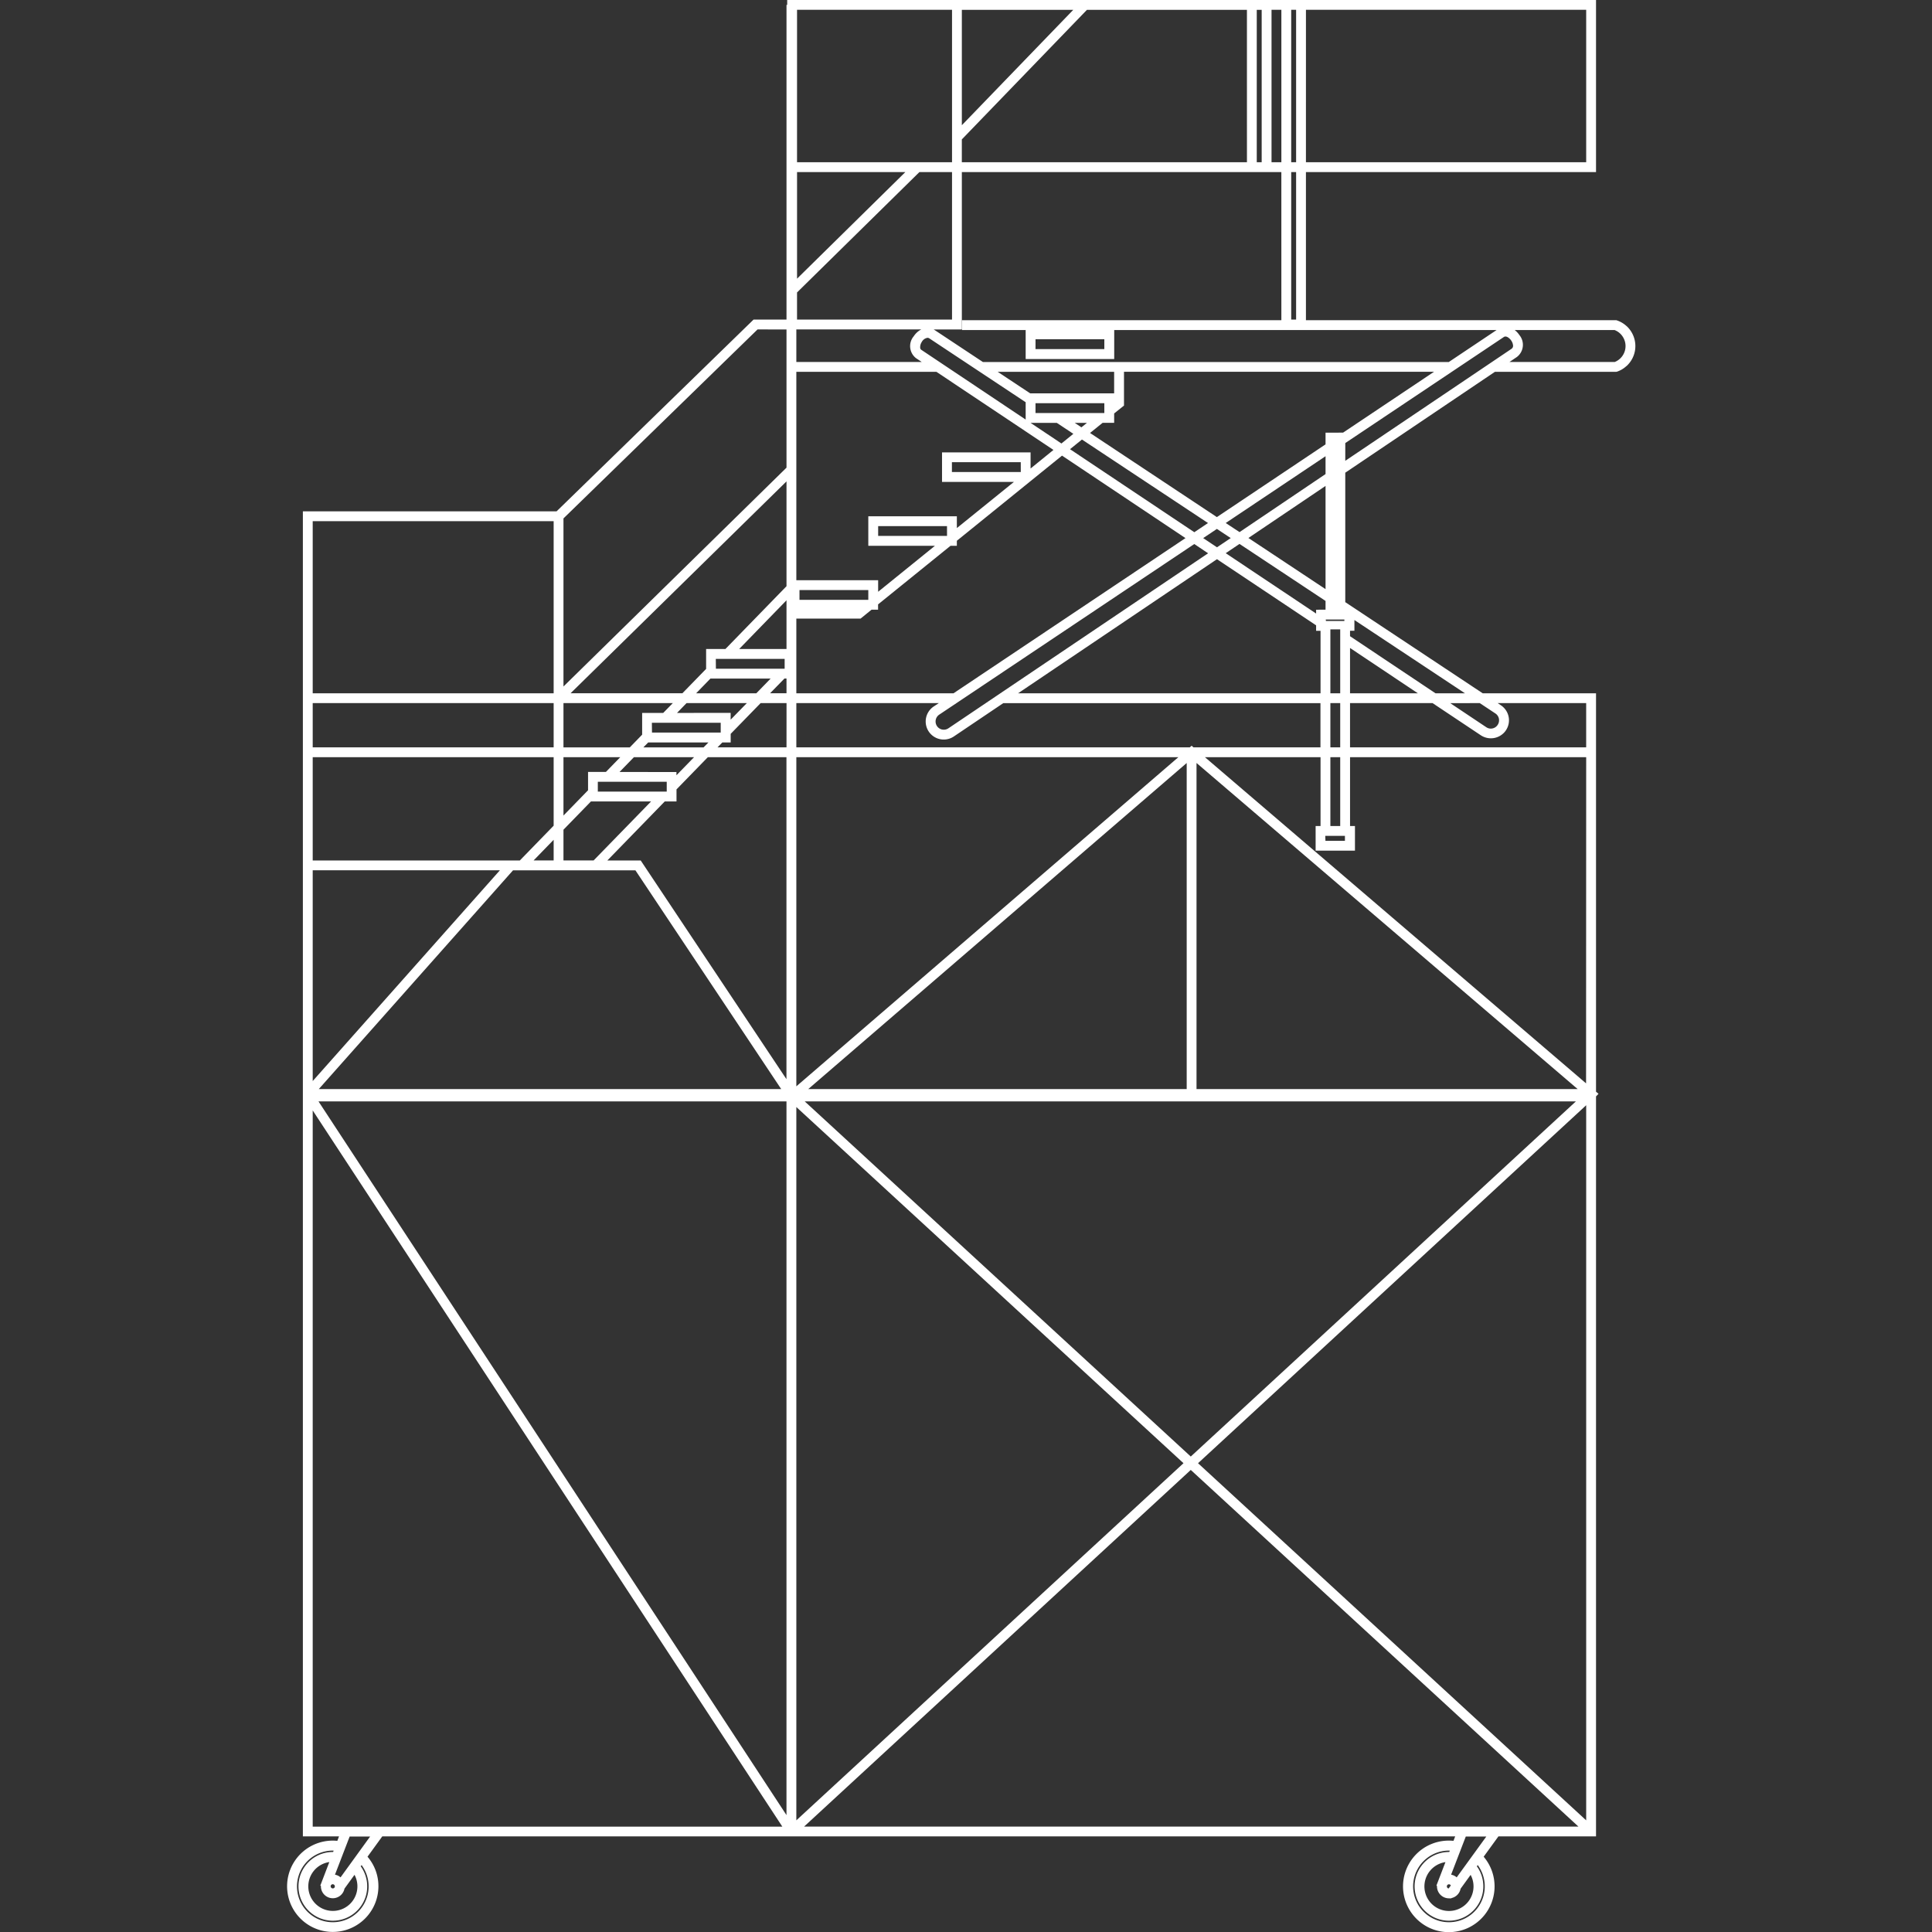 <svg xmlns="http://www.w3.org/2000/svg" width="120" height="120" viewBox="0 0 120 120">
  <rect x="0" y="0" width="120" height="120" fill="#333333" stroke="none"/>
  <g id="icon-LFP-Variable-Height-Aircraft-Access-Stand-DF101579-01-w" transform="translate(-1120.141 -16186.178)">
    <rect id="Rectangle_1304" data-name="Rectangle 1304" width="120" height="120" transform="translate(1120.141 16186.178)" fill="none"/>
    <path id="Path_8507" data-name="Path 8507" d="M83.576,20.762a1.72,1.72,0,0,0-.335-.469l-.029-.026a.407.407,0,0,0-.042-.036,1.653,1.653,0,0,0-.589-.336l-.023-.007H63.282v-9.2H81.3V0H31.062V.305h-.043V19.851H28.972L16.737,31.761H.98v82.3H3.226l-.106.277a2.836,2.836,0,1,0,2.552,2.823,2.8,2.8,0,0,0-.677-1.837l.917-1.263h66.64l-.106.277a2.843,2.843,0,1,0,1.875.986l.917-1.263H81.3V68.1l.155-.161-.155-.13V43.061H74.261L65.725,37.4V29.36l9.294-6.265h7.527l.048-.008a1.575,1.575,0,0,0,.566-.326.706.706,0,0,0,.079-.067,1.68,1.68,0,0,0,.337-1.931m-52.557-.3v8.584L17.166,42.639V32.2L29.22,20.462ZM41.3,10.689v9.162H31.673V18.165l7.6-7.476Zm-9.626,6.62v-6.62H38.4Zm0-16.7H41.3v9.467H31.673Zm29.471,0h.611v9.467h-.611Zm1.222,0h.305v9.467h-.305Zm.916,0H80.689v9.467H63.282Zm-.916,10.078h.305v9.162h-.305ZM83,20.98a1.061,1.061,0,0,1,0,1.029h0a1.062,1.062,0,0,1-.536.474H75.924l.456-.307a.95.95,0,0,0,.161-1.363,1.324,1.324,0,0,0-.294-.315h6.2A1.05,1.05,0,0,1,83,20.98M71.329,43.061l-5.308-3.545v-.337h.272v-.668l6.866,4.55Zm-5.308,0V40.247l4.212,2.814ZM56.129,91.3l24.08,22.154h-48.1Zm-.452-.418L31.63,113.064V68.76ZM80.689,68.648v44.417L56.58,90.883ZM32.15,68.409h47.9L56.129,90.468ZM16.556,51.285l-2.1,2.16H1.591V47.031H16.556Zm14.463-14v3.026h-2.94Zm0,4.858v.916H30l.894-.916Zm-15.708,11.3,1.245-1.282v1.282Zm3.728,0H17.166V51.534l1.706-1.754h3.735Zm5.18-9.162.592-.611h3.745L27.55,44.7v-.422ZM19.3,48.558H23.58v.611H19.3Zm4.157,1.222h.73v-.75l1.946-2h4.883v20L21.963,53.445H19.892Zm-.8-4.886h4.276V45.5H22.664Zm-2.008,3.054.891-.916h3.736l-1.092,1.121v-.2Zm5.52-1.832-.3.305h-3.74l.3-.305Zm3.866-3.97-.891.916H25.406l.889-.916Zm-3.407-1.222h4.276v.611H26.634Zm-3.268,3.359H22.053v1.349l-.767.789h-4.12V43.672h6.791ZM1.967,67.646l12.067-13.59h7.6l9.057,13.59ZM31.019,46.42H26.733l.3-.305h.519v-.534l1.86-1.91h1.609Zm0-10.01-3.793,3.9h-1.2v1.236l-1.472,1.513H17.608L31.019,29.9ZM20.693,47.031l-.891.916H18.693v1.138l-1.527,1.57V47.031ZM31.63,67.474V47.031H55.357ZM55.876,47.392V67.646H32.368ZM31.63,36.037V23.094h8.7L47.6,27.946,46.179,29.1v-1h-5.5v1.832h4.467L41.6,32.8v-.734H36.1V33.9h4.14l-3.529,2.856v-.719Zm28.079-2.622L64.5,30.182v6.41ZM48.92,26.264h.761l-.344.278Zm-2.435-1.222H50.76v.611H46.485ZM56.9,33.422l.852-.57.858.569-.852.573ZM48.629,27.9l.741-.6,7.83,5.187-.851.57Zm9.128,6.832,6.157,4.109v.34h.275v3.882H45.4Zm6.157,3.139v.237L58.3,34.36l.856-.576L64.5,37.325v.544ZM58.3,32.485l6.2-4.148v1.108L59.158,33.05Zm-14.163-9.39h7.232v1.337H46.155Zm3.671,3.17,1.028.681-.74.6-1.916-1.28Zm8.539,7.526.859.574L41.074,45.237a.511.511,0,1,1-.569-.849ZM39.429,21.224a.492.492,0,0,1,.349-.242.207.207,0,0,1,.123.042l5.973,3.959v1.077L39.4,21.733a.17.17,0,0,1-.077-.115.6.6,0,0,1,.109-.395m6.139,8.095H41.293v-.611h4.276Zm-4.581,3.97H36.712v-.611h4.276ZM36.1,37.259H31.826v-.611H36.1Zm.2.611h.407v-.33l4.5-3.64H41.6v-.312L48.133,28.3,55.8,33.423,41.393,43.061H31.63V38.422H35.62Zm3.862,6.011a1.121,1.121,0,1,0,1.248,1.864l3.074-2.072h19.7V46.42H56.295l-.114-.1-.114.1H31.63V43.672h8.849Zm40,23.765H56.486V47.39Zm.52-.356L57.01,47.031h7.179v4.276h-.305v1.527h2.443V51.307h-.305V47.031H80.689Zm-16.2-15.372h1.222v.305H64.494Zm.031-13.438h1.157v.089H64.524ZM64.5,26.875V27.6L57.75,32.118l-7.878-5.225.779-.629h.719v-.584l.611-.49v-2.1H71.241l-5.652,3.781ZM38.921,20.887a.947.947,0,0,0,.14,1.357l.359.24H31.63V20.462h7.759a1.213,1.213,0,0,0-.467.425M64.8,47.031h.611v4.276H64.8Zm0-7.94h.611v3.97H64.8Zm0,4.581h.611V46.42H64.8Zm.926-16.153,9.848-6.587c.175-.115.4.129.461.224a.641.641,0,0,1,.11.286.226.226,0,0,1-.1.228L65.725,28.622Zm-19.24-6.446H50.76v.611H46.485Zm15.27-1.185H41.922V20.5h3.952v1.8h5.5V20.5H75.123l-2.967,1.985H43.217l-2.976-1.972c-.027-.018-.056-.035-.084-.05h1.753V10.689H61.755Zm-2.138-9.81H41.909V8.659L49.68.611h9.937ZM1.591,43.672H16.556V46.42H1.591Zm0,23.474V54.055H13.217Zm29.169,46.309H1.591V68.972Zm.258-45.046V112.74L1.95,68.409Zm49.67-24.737V46.42H66.021V43.672h5.127l3,2a1.132,1.132,0,0,0,1.449-.176,1.117,1.117,0,0,0-.208-1.691l-.2-.136Zm-5.414,1.007a.519.519,0,0,1-.133.409.505.505,0,0,1-.66.079l-2.238-1.495H74.08l.97.643a.513.513,0,0,1,.225.363m-14.742-34.6h-.305V.611h.305Zm-18.623-2.3V.611H48.83ZM1.591,32.372H16.556V43.061H1.591Zm1.527,84.794H2.965a.126.126,0,0,1-.047.1.133.133,0,0,1-.212-.1.129.129,0,0,1,.128-.132.132.132,0,0,1,.131.129ZM2.1,117.131c0,.012,0,.023,0,.035a.739.739,0,0,0,1.464.141l.623-.859a1.506,1.506,0,0,1,.18.718,1.525,1.525,0,1,1-1.744-1.51l-.561,1.463Zm.76-2.1a2.134,2.134,0,1,0,1.713.887l.054-.075a2.225,2.225,0,1,1-1.79-.9H2.89Zm.461,1.575a.733.733,0,0,0-.347-.167l.912-2.37H5.158Zm68.825.69a.127.127,0,0,1-.111-.127.129.129,0,0,1,.128-.132.131.131,0,0,1,.119.072Zm-.761-.175.037.012v.034a.743.743,0,0,0,.742.742h.153v-.016a.737.737,0,0,0,.571-.582l.623-.859a1.506,1.506,0,0,1,.18.718,1.525,1.525,0,1,1-1.744-1.51Zm.8-2.09a2.134,2.134,0,1,0,1.713.887l.054-.075a2.225,2.225,0,1,1-1.79-.9h.056Zm.461,1.575a.731.731,0,0,0-.347-.167l.912-2.37h1.276Z" transform="translate(1137.973 16186.178)" fill="#fff"/>
  </g>
</svg>
